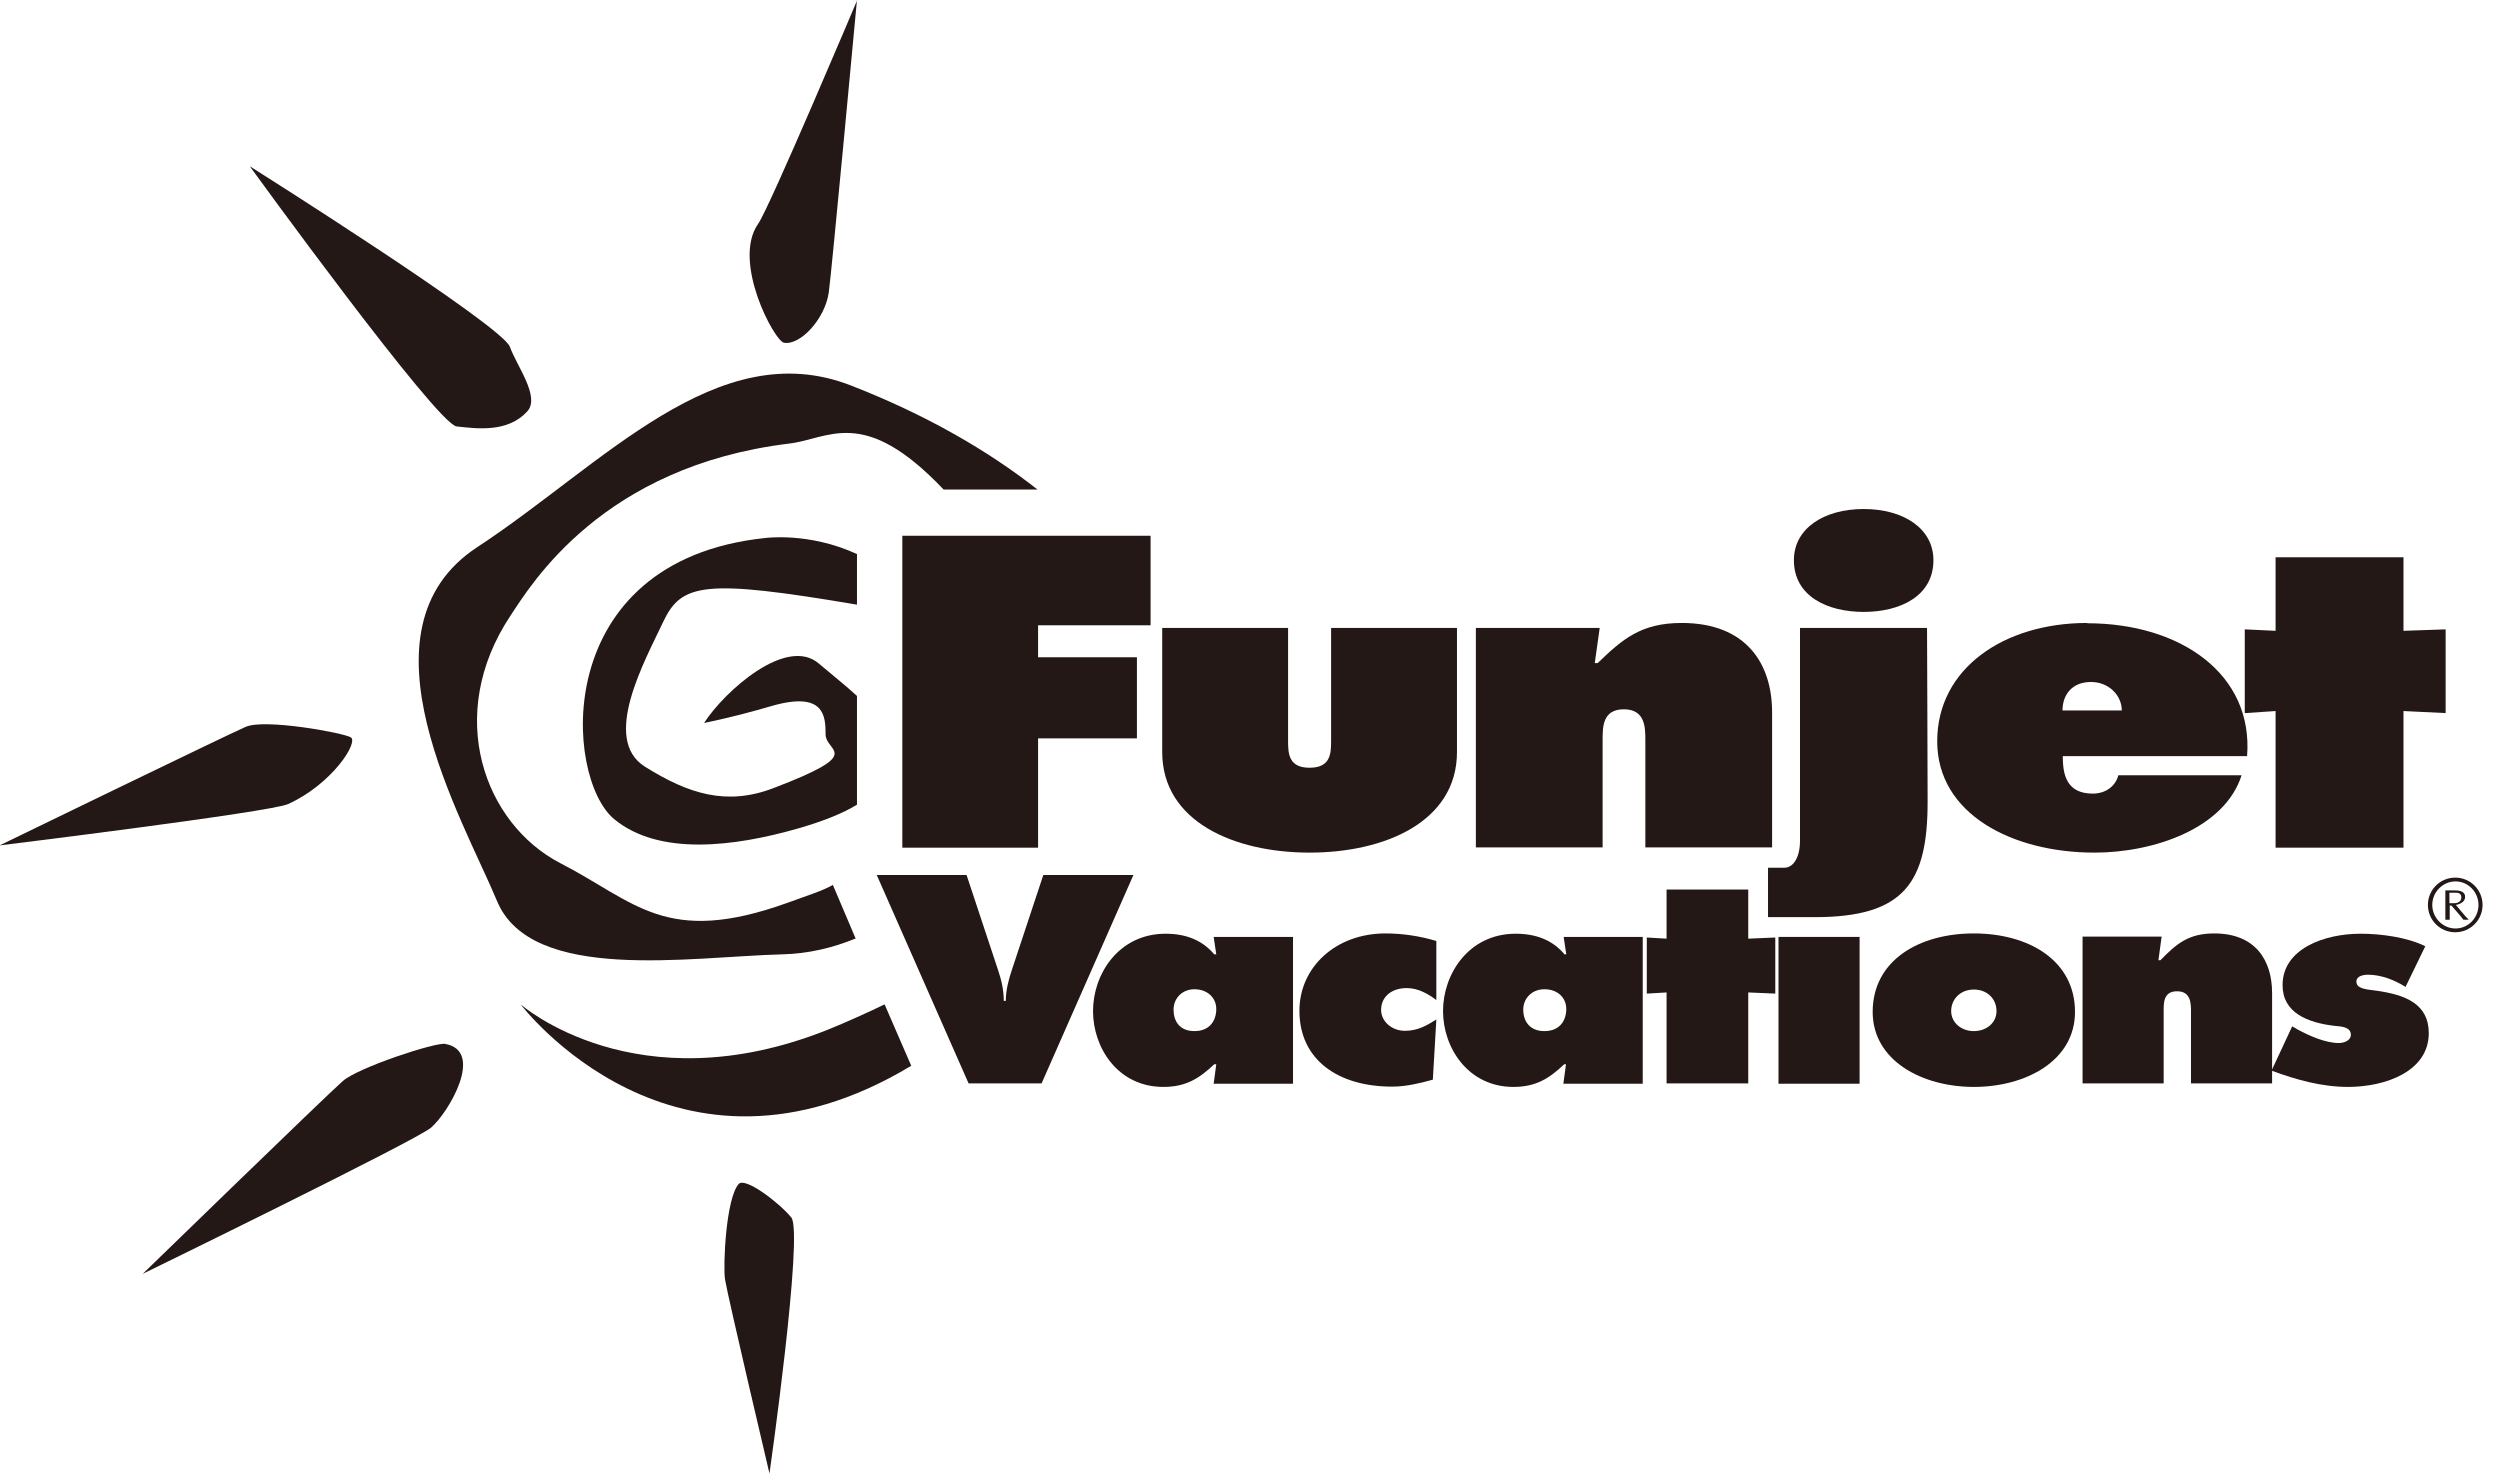 <svg viewBox="0 0 86 51" fill="none" xmlns="http://www.w3.org/2000/svg">
<g clip-path="url(#clip0_276_11545)">
<path d="M29.48 27.68C29.02 27.97 28.29 28.26 27.45 28.5C25.25 29.13 22.67 29.45 21.13 28.18C19.4 26.76 18.9 19.3 26.3 18.51C26.3 18.51 27.81 18.29 29.48 19.06V20.8C24.22 19.91 23.44 20.06 22.81 21.4C22.18 22.74 20.68 25.42 22.18 26.37C23.68 27.31 24.99 27.73 26.61 27.11C29.81 25.89 28.4 25.89 28.4 25.26C28.4 24.63 28.36 23.76 26.53 24.29C25.24 24.67 24.22 24.87 24.22 24.87C24.93 23.77 27.05 21.88 28.16 22.82C28.56 23.16 29.1 23.59 29.48 23.94V27.67V27.68Z" fill="#231815"/>
<path d="M29.44 32.28C28.67 32.6 27.81 32.81 26.9 32.83C23.75 32.91 18.28 33.83 17.1 31C15.92 28.16 12.08 21.66 16.42 18.82C20.75 15.98 24.68 11.47 29.27 13.26C31.89 14.28 34.01 15.52 35.69 16.84H32.46C29.7 13.93 28.52 15.1 27.14 15.26C20.73 16.04 18.28 20.09 17.56 21.18C15.28 24.61 16.67 28.34 19.27 29.69C21.87 31.03 22.9 32.56 27.08 31.06C27.82 30.79 28.31 30.64 28.65 30.44L29.44 32.3V32.28Z" fill="#231815"/>
<path d="M31.35 36.66C23.21 41.57 17.91 34.55 17.91 34.55C17.91 34.55 21.88 38.06 28.48 35.42C29.08 35.18 29.92 34.8 30.43 34.55L31.35 36.67V36.66Z" fill="#231815"/>
<path d="M29.49 0C29.49 0 26.47 7.15 26.08 7.7C25.17 8.99 26.64 11.74 26.97 11.79C27.53 11.89 28.38 10.97 28.51 10.06C28.61 9.35 29.48 0 29.48 0" fill="#231815"/>
<path d="M26.47 50.69C26.47 50.69 27.65 42.4 27.22 41.88C26.79 41.36 25.63 40.48 25.41 40.73C24.97 41.23 24.87 43.54 24.94 44.01C25.06 44.71 26.47 50.69 26.47 50.69Z" fill="#231815"/>
<path d="M8.6 5.73C8.6 5.73 15.03 14.6 15.71 14.67C16.38 14.74 17.46 14.9 18.14 14.15C18.59 13.65 17.78 12.6 17.54 11.93C17.27 11.19 8.61 5.73 8.61 5.73" fill="#231815"/>
<path d="M4.91 43.82C4.91 43.82 14.32 39.23 14.83 38.79C15.44 38.26 16.68 36.15 15.31 35.91C14.98 35.85 12.32 36.72 11.79 37.19C11.25 37.66 4.91 43.82 4.91 43.82Z" fill="#231815"/>
<path d="M-9.76585e-06 29.08C-9.76585e-06 29.08 9.29 27.94 9.91 27.66C11.43 26.97 12.36 25.51 12.06 25.36C11.76 25.2 9.12 24.72 8.46 25C7.81 25.28 -0.01 29.08 -0.01 29.08" fill="#231815"/>
<path d="M49.42 34.41C49.13 34.19 48.79 33.99 48.39 33.99C47.88 33.99 47.51 34.28 47.51 34.74C47.51 35.14 47.88 35.46 48.33 35.46C48.78 35.46 49.09 35.27 49.41 35.07L49.29 37.14C48.86 37.26 48.37 37.38 47.89 37.38C46.03 37.38 44.7 36.46 44.7 34.77C44.7 33.28 45.94 32.11 47.66 32.11C48.24 32.11 48.85 32.2 49.41 32.37V34.41H49.42Z" fill="#231815"/>
<path d="M53.79 32.23L53.88 32.83H53.82C53.41 32.34 52.84 32.12 52.14 32.12C50.52 32.12 49.64 33.51 49.64 34.78C49.64 36.05 50.51 37.39 52.06 37.39C52.85 37.39 53.3 37.09 53.81 36.61H53.87L53.78 37.28H56.51V32.23H53.78H53.79ZM53.13 35.47C52.62 35.47 52.4 35.13 52.4 34.73C52.4 34.36 52.68 34.03 53.13 34.03C53.58 34.03 53.88 34.32 53.88 34.71C53.88 35.1 53.66 35.47 53.13 35.47Z" fill="#231815"/>
<path d="M60.14 32.29L61.07 32.25V34.18L60.14 34.14V37.27H57.33V34.14L56.65 34.18V32.25L57.33 32.29V30.6H60.14V32.29Z" fill="#231815"/>
<path d="M63.97 32.23H61.18V37.28H63.97V32.23Z" fill="#231815"/>
<path d="M67.9 32.11C66.01 32.11 64.42 33.04 64.42 34.81C64.42 36.48 66.11 37.39 67.9 37.39C69.69 37.39 71.38 36.49 71.38 34.81C71.38 33.04 69.79 32.11 67.9 32.11ZM67.9 35.47C67.47 35.47 67.12 35.18 67.12 34.78C67.12 34.38 67.43 34.04 67.9 34.04C68.37 34.04 68.68 34.37 68.68 34.78C68.68 35.19 68.33 35.47 67.9 35.47Z" fill="#231815"/>
<path d="M74.26 33.03H74.32C74.86 32.48 75.27 32.11 76.17 32.11C77.6 32.11 78.16 33.05 78.16 34.16V37.27H75.37V34.81C75.37 34.52 75.37 34.1 74.89 34.1C74.41 34.1 74.43 34.52 74.43 34.81V37.27H71.64V32.22H74.36L74.25 33.03H74.26Z" fill="#231815"/>
<path d="M78.86 35.31L79.03 35.41C79.42 35.62 79.98 35.88 80.46 35.88C80.64 35.88 80.87 35.79 80.87 35.6C80.87 35.32 80.53 35.31 80.31 35.29C79.38 35.18 78.52 34.84 78.52 33.89C78.52 32.63 79.97 32.12 81.2 32.12C81.91 32.12 82.8 32.24 83.43 32.55L82.75 33.95C82.39 33.72 81.92 33.53 81.46 33.53C81.29 33.53 81.06 33.58 81.06 33.76C81.06 34.01 81.36 34.03 81.75 34.08C82.74 34.22 83.55 34.53 83.55 35.54C83.55 36.85 82.07 37.39 80.77 37.39C79.86 37.39 78.98 37.14 78.14 36.83L78.85 35.31H78.86Z" fill="#231815"/>
<path d="M44.31 21.6V25.5C44.31 25.94 44.34 26.41 45.05 26.41C45.76 26.41 45.79 25.94 45.79 25.5V21.6H50.12V25.87C50.12 28.26 47.65 29.33 45.05 29.33C42.45 29.33 39.98 28.26 39.98 25.87V21.6H44.31Z" fill="#231815"/>
<path d="M54.86 22.81H54.96C55.81 21.99 56.45 21.43 57.85 21.43C60.08 21.43 60.96 22.84 60.96 24.5V29.15H56.6V25.47C56.6 25.03 56.6 24.4 55.86 24.4C55.12 24.4 55.13 25.02 55.13 25.47V29.15H50.77V21.6H55.03L54.86 22.81Z" fill="#231815"/>
<path d="M71.8 21.43C68.94 21.43 66.64 22.99 66.64 25.5C66.64 28.01 69.23 29.33 72.05 29.33C74.11 29.33 76.53 28.49 77.11 26.67H72.87C72.78 27.03 72.45 27.3 71.99 27.3C71.07 27.3 70.96 26.62 70.96 26.01H77.3C77.52 23.18 75 21.44 71.8 21.44M70.95 24.44C70.95 23.91 71.27 23.46 71.93 23.46C72.55 23.46 72.99 23.93 72.99 24.44H70.94H70.95Z" fill="#231815"/>
<path d="M82.68 21.7L84.13 21.65V24.53L82.68 24.46V29.16H78.28V24.46L77.22 24.53V21.65L78.28 21.7V19.17H82.68V21.7Z" fill="#231815"/>
<path d="M61.93 21.6H66.29C66.29 21.6 66.31 26.42 66.31 27.58C66.31 30.36 65.51 31.55 62.43 31.55H60.82V29.85C60.82 29.85 61.12 29.85 61.38 29.85C61.7 29.85 61.92 29.48 61.92 28.92V21.6H61.93Z" fill="#231815"/>
<path d="M38.99 30.1L35.83 37.27H33.32L30.16 30.1H33.25L34.33 33.36C34.45 33.71 34.53 34.06 34.53 34.43H34.6C34.6 34.07 34.69 33.72 34.81 33.36L35.89 30.1H38.98H38.99Z" fill="#231815"/>
<path d="M41.75 32.23L41.84 32.83H41.77C41.36 32.34 40.79 32.12 40.1 32.12C38.48 32.12 37.6 33.51 37.6 34.78C37.6 36.05 38.46 37.39 40.02 37.39C40.81 37.39 41.26 37.09 41.77 36.61H41.84L41.75 37.28H44.48V32.23H41.75ZM41.09 35.47C40.58 35.47 40.37 35.13 40.37 34.73C40.37 34.36 40.65 34.03 41.09 34.03C41.53 34.03 41.84 34.32 41.84 34.71C41.84 35.1 41.62 35.47 41.09 35.47Z" fill="#231815"/>
<path d="M83.52 31.13C83.52 30.61 83.94 30.19 84.46 30.19C84.98 30.19 85.4 30.61 85.4 31.13C85.4 31.65 84.98 32.07 84.46 32.07C83.94 32.07 83.52 31.65 83.52 31.13ZM85.26 31.13C85.26 30.69 84.91 30.32 84.47 30.32C84.03 30.32 83.67 30.69 83.67 31.13C83.67 31.57 84.03 31.94 84.47 31.94C84.91 31.94 85.26 31.57 85.26 31.13ZM84.26 31.64C84.26 31.64 84.21 31.64 84.19 31.64C84.17 31.64 84.14 31.64 84.12 31.64V30.63H84.45C84.69 30.63 84.8 30.71 84.8 30.85C84.8 31.02 84.64 31.1 84.48 31.13L84.81 31.52L84.89 31.6L84.92 31.64C84.92 31.64 84.86 31.64 84.83 31.64C84.8 31.64 84.77 31.64 84.74 31.64C84.71 31.59 84.67 31.55 84.64 31.51L84.45 31.29L84.33 31.15H84.27V31.64H84.26ZM84.26 31.07H84.43C84.58 31.07 84.67 30.99 84.67 30.87C84.67 30.77 84.61 30.71 84.49 30.71H84.26V31.07Z" fill="#231815"/>
<path d="M31.04 18.43H39.58V21.51H35.71V22.61H39.11V25.4H35.71V29.16H31.04V18.43Z" fill="#231815"/>
<path d="M66.51 19.27C66.51 20.51 65.36 21.05 64.11 21.05C62.86 21.05 61.71 20.51 61.71 19.27C61.71 18.18 62.74 17.51 64.11 17.51C65.48 17.51 66.51 18.18 66.51 19.27Z" fill="#231815"/>
</g>
<defs>
<clipPath id="clip0_276_11545">
<rect width="85.4" height="50.69" fill="white"/>
</clipPath>
</defs>
</svg>
